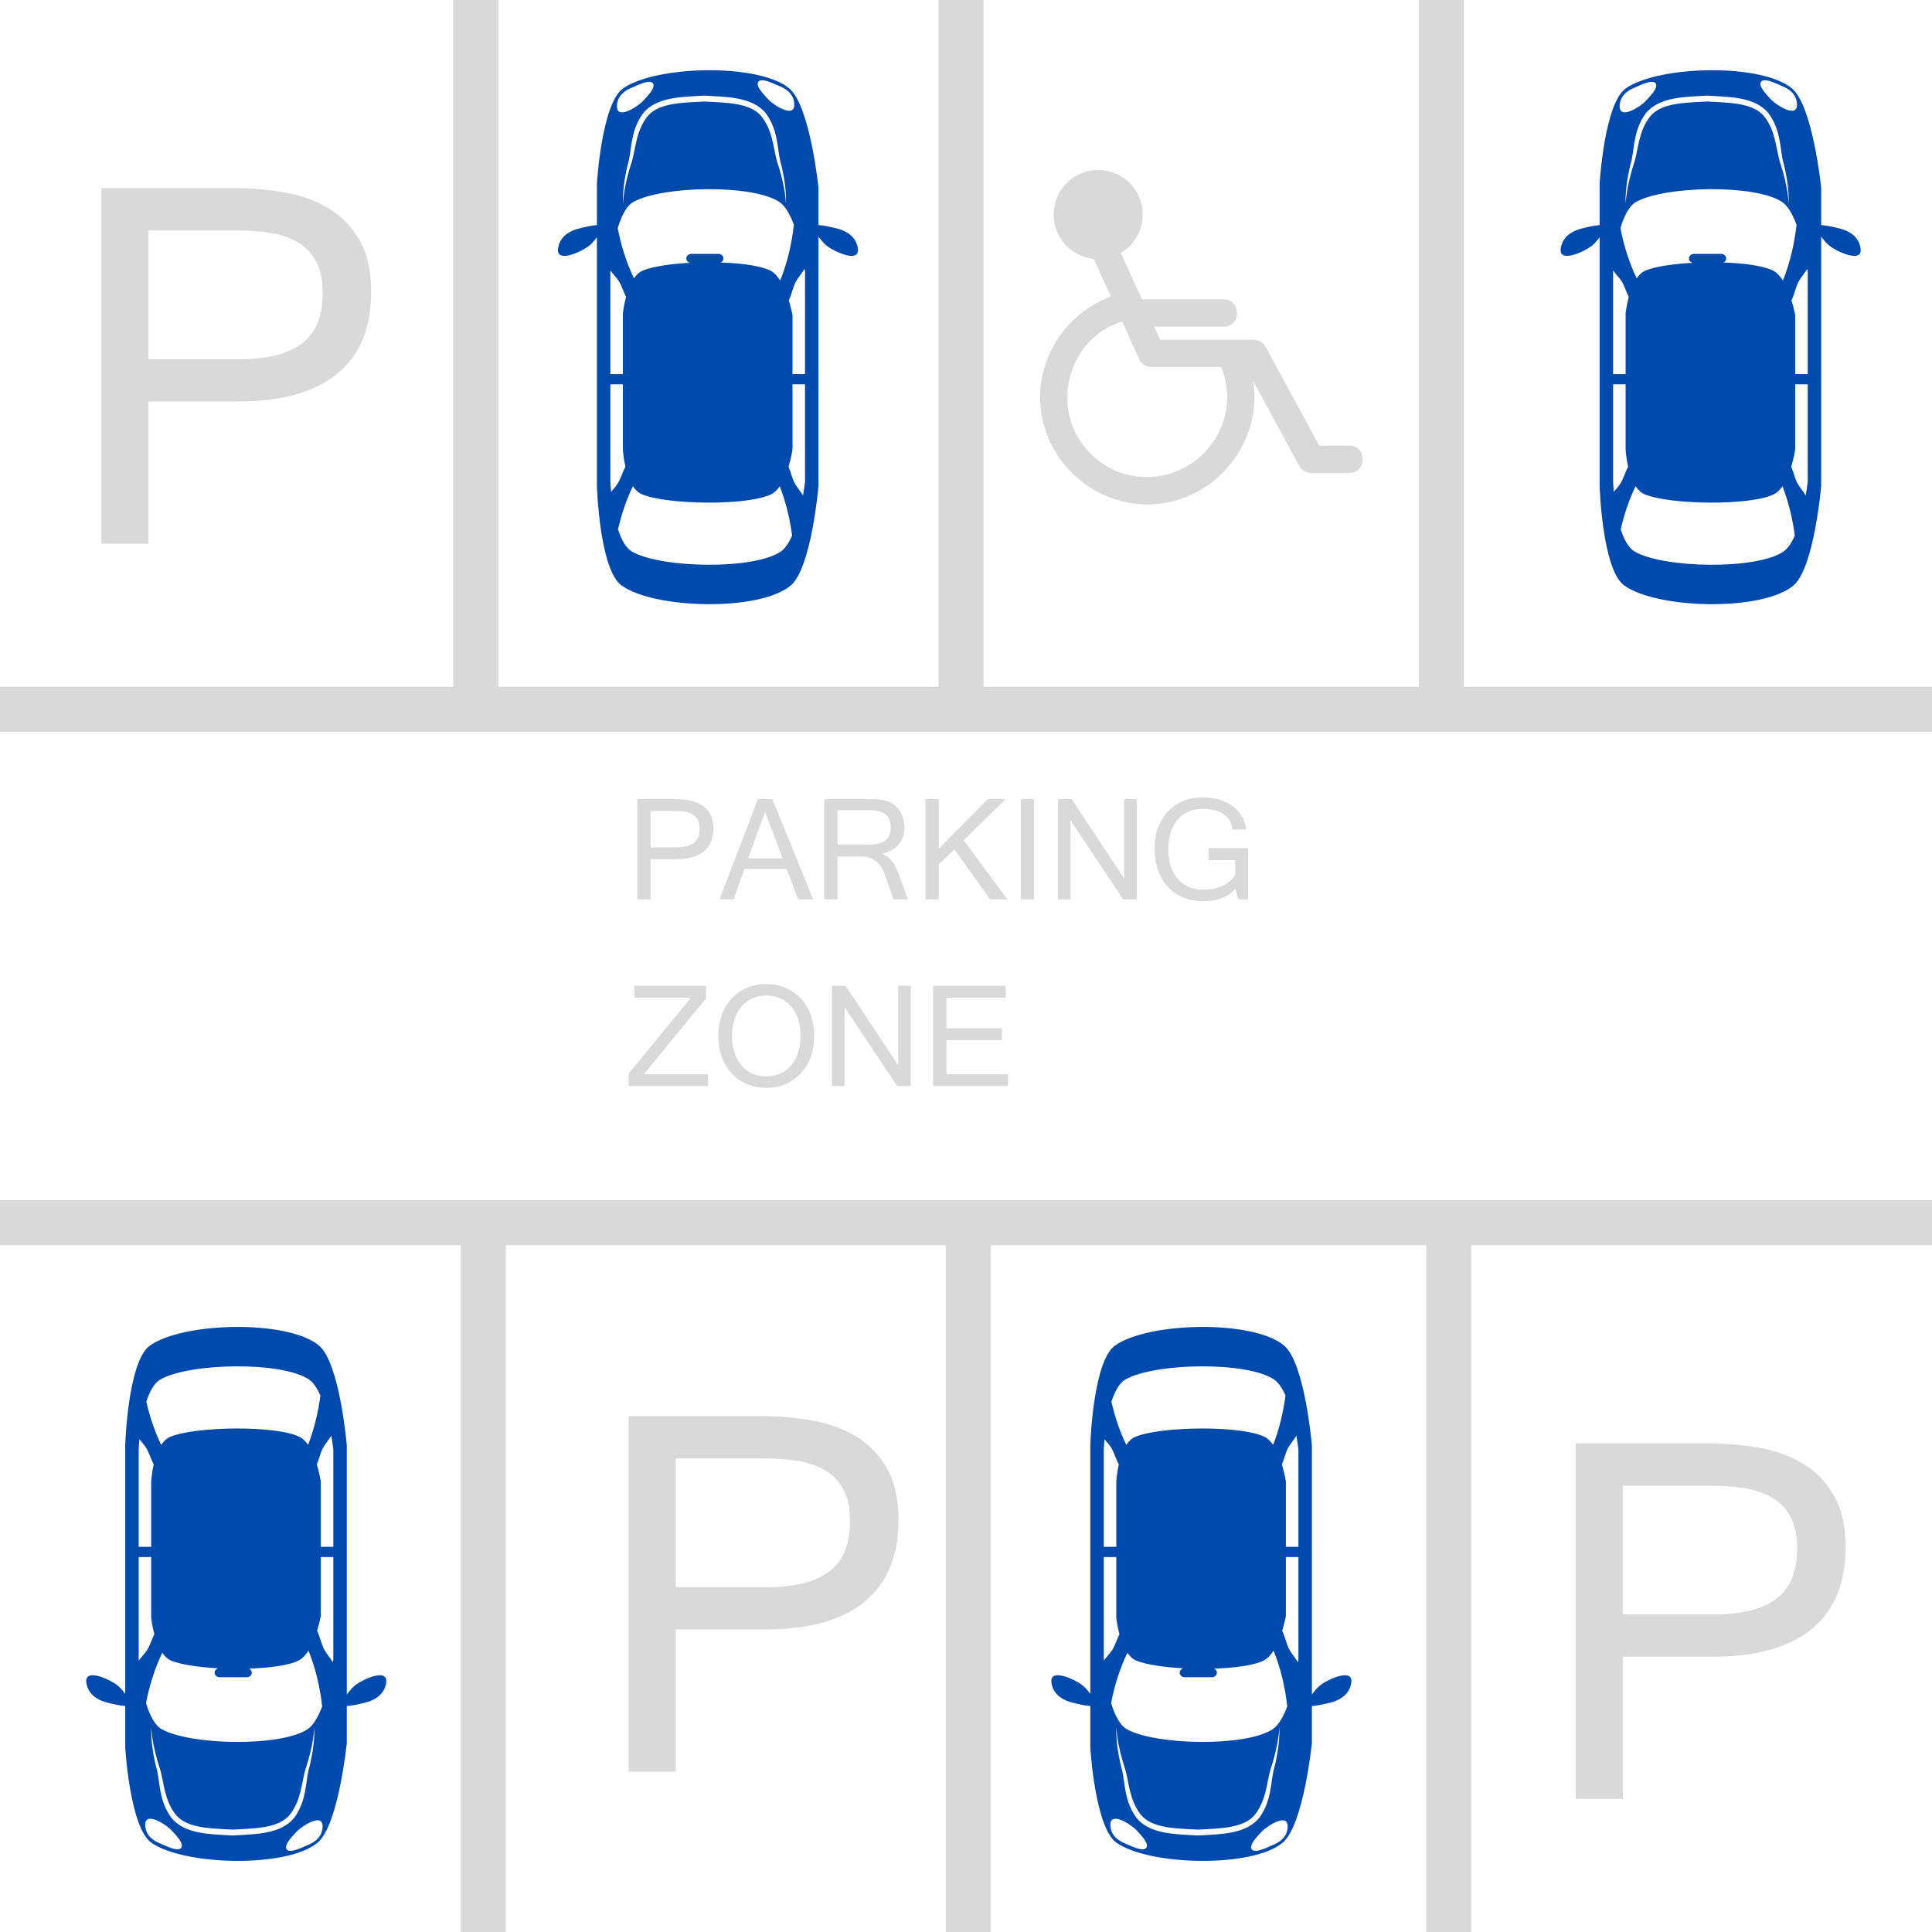 <?xml version="1.0" encoding="UTF-8" standalone="no"?><svg xmlns="http://www.w3.org/2000/svg" xmlns:xlink="http://www.w3.org/1999/xlink" fill="#000000" height="800" preserveAspectRatio="xMidYMid meet" version="1" viewBox="0.0 0.0 800.0 800.0" width="800" zoomAndPan="magnify"><g><g id="change1_1"><path d="M 61.473 148.734 L 98.945 148.734 C 105.191 148.734 110.508 148.141 114.895 146.949 C 119.281 145.762 122.867 144.012 125.656 141.707 C 128.441 139.402 130.469 136.539 131.734 133.121 C 132.996 129.699 133.629 125.758 133.629 121.297 C 133.629 115.871 132.684 111.465 130.785 108.082 C 128.891 104.699 126.324 102.078 123.09 100.219 C 119.855 98.363 116.102 97.098 111.824 96.426 C 107.551 95.758 103.035 95.422 98.277 95.422 L 61.473 95.422 Z M 41.953 77.914 L 97.16 77.914 C 104.594 77.914 111.715 78.547 118.52 79.809 C 125.32 81.074 131.324 83.324 136.527 86.559 C 141.734 89.789 145.898 94.18 149.02 99.719 C 152.145 105.258 153.703 112.305 153.703 120.852 C 153.703 135.797 149.02 147.102 139.652 154.758 C 130.285 162.414 116.566 166.242 98.5 166.242 L 61.473 166.242 L 61.473 225.129 L 41.953 225.129 L 41.953 77.914" fill="#d9d9d9"/></g><g id="change1_2"><path d="M 269.367 350.871 L 279.938 350.871 C 281.699 350.871 283.199 350.703 284.438 350.371 C 285.672 350.035 286.684 349.543 287.473 348.891 C 288.258 348.242 288.828 347.434 289.188 346.469 C 289.543 345.504 289.719 344.395 289.719 343.137 C 289.719 341.605 289.453 340.363 288.918 339.406 C 288.383 338.453 287.66 337.715 286.746 337.191 C 285.836 336.668 284.777 336.309 283.57 336.121 C 282.367 335.934 281.09 335.836 279.75 335.836 L 269.367 335.836 Z M 263.863 330.898 L 279.434 330.898 C 281.531 330.898 283.539 331.078 285.457 331.434 C 287.375 331.789 289.07 332.426 290.539 333.336 C 292.004 334.25 293.18 335.484 294.062 337.047 C 294.941 338.609 295.383 340.598 295.383 343.008 C 295.383 347.223 294.062 350.41 291.418 352.57 C 288.777 354.73 284.906 355.812 279.812 355.812 L 269.367 355.812 L 269.367 372.422 L 263.863 372.422 L 263.863 330.898" fill="#d9d9d9"/></g><g id="change1_3"><path d="M 324.102 355.402 L 316.773 336.184 L 309.82 355.402 Z M 336.746 372.422 L 330.52 372.422 L 325.707 359.805 L 308.312 359.805 L 303.719 372.422 L 297.93 372.422 L 313.848 330.898 L 319.824 330.898 L 336.746 372.422" fill="#d9d9d9"/></g><g id="change1_4"><path d="M 346.812 349.711 L 359.141 349.711 C 360.84 349.711 362.305 349.582 363.531 349.332 C 364.758 349.082 365.762 348.672 366.551 348.105 C 367.336 347.539 367.914 346.793 368.281 345.871 C 368.648 344.949 368.832 343.828 368.832 342.508 C 368.832 340.113 368.098 338.348 366.629 337.207 C 365.16 336.062 362.938 335.492 359.961 335.492 L 346.812 335.492 Z M 375.973 372.422 L 369.996 372.422 L 366.094 361.285 C 365.738 360.32 365.266 359.434 364.68 358.629 C 364.09 357.82 363.41 357.121 362.633 356.535 C 361.859 355.949 360.992 355.492 360.039 355.168 C 359.086 354.84 358.074 354.68 357.004 354.68 L 346.812 354.68 L 346.812 372.422 L 341.309 372.422 L 341.309 330.898 L 359.707 330.898 C 360.82 330.898 361.879 330.926 362.887 330.977 C 363.891 331.031 364.852 331.145 365.762 331.324 C 366.676 331.5 367.539 331.77 368.359 332.125 C 369.176 332.48 369.953 332.977 370.688 333.605 C 371.945 334.715 372.898 336.059 373.547 337.629 C 374.199 339.203 374.523 340.828 374.523 342.508 C 374.523 343.953 374.309 345.285 373.879 346.5 C 373.449 347.719 372.832 348.797 372.023 349.742 C 371.215 350.684 370.234 351.48 369.082 352.133 C 367.93 352.781 366.629 353.242 365.184 353.516 L 365.184 353.609 C 368.074 354.512 370.301 357.02 371.852 361.129 L 375.973 372.422" fill="#d9d9d9"/></g><g id="change1_5"><path d="M 417.18 372.422 L 409.977 372.422 L 395.191 351.691 L 388.711 357.98 L 388.711 372.422 L 383.207 372.422 L 383.207 330.898 L 388.711 330.898 L 388.711 351.473 L 409.031 330.898 L 416.422 330.898 L 399.027 347.914 L 417.18 372.422" fill="#d9d9d9"/></g><g id="change1_6"><path d="M 428.156 372.422 L 422.684 372.422 L 422.684 330.898 L 428.156 330.898 L 428.156 372.422" fill="#d9d9d9"/></g><g id="change1_7"><path d="M 470.715 372.422 L 465.086 372.422 L 443.285 339.676 L 443.285 372.422 L 438.062 372.422 L 438.062 330.898 L 443.758 330.898 L 465.461 363.707 L 465.461 330.898 L 470.715 330.898 L 470.715 372.422" fill="#d9d9d9"/></g><g id="change1_8"><path d="M 498.145 373.145 C 495.145 373.145 492.414 372.629 489.949 371.602 C 487.484 370.574 485.371 369.117 483.609 367.23 C 481.852 365.344 480.484 363.078 479.523 360.438 C 478.559 357.793 478.074 354.855 478.074 351.629 C 478.074 348.355 478.559 345.398 479.523 342.758 C 480.484 340.113 481.844 337.859 483.598 335.996 C 485.348 334.129 487.441 332.691 489.887 331.684 C 492.328 330.68 495.02 330.176 497.953 330.176 C 500.43 330.176 502.727 330.488 504.848 331.117 C 506.961 331.75 508.816 332.645 510.41 333.809 C 512.008 334.973 513.297 336.371 514.281 338.008 C 515.266 339.645 515.855 341.48 516.043 343.512 L 510.316 343.512 C 510.215 342.172 509.852 340.965 509.23 339.895 C 508.613 338.824 507.773 337.926 506.715 337.191 C 505.656 336.457 504.395 335.895 502.926 335.508 C 501.457 335.117 499.832 334.926 498.051 334.926 C 495.934 334.926 493.996 335.293 492.246 336.027 C 490.496 336.762 488.988 337.84 487.73 339.266 C 486.477 340.691 485.5 342.441 484.809 344.52 C 484.113 346.594 483.77 348.965 483.77 351.629 C 483.77 354.27 484.113 356.629 484.809 358.707 C 485.5 360.781 486.477 362.539 487.73 363.973 C 488.988 365.41 490.5 366.512 492.262 367.277 C 494.023 368.043 495.965 368.426 498.082 368.426 C 501.121 368.426 503.742 367.938 505.945 366.961 C 508.145 365.988 509.98 364.516 511.449 362.543 L 511.449 356.188 L 500.504 356.188 L 500.504 351.219 L 516.828 351.219 L 516.828 372.422 L 512.863 372.422 L 511.449 368.047 C 508.617 371.445 504.184 373.145 498.145 373.145" fill="#d9d9d9"/></g><g id="change1_9"><path d="M 293.148 449.727 L 260.309 449.727 L 260.309 444.566 L 286.07 413.145 L 262.668 413.145 L 262.668 408.203 L 292.395 408.203 L 292.395 413.395 L 266.633 444.785 L 293.148 444.785 L 293.148 449.727" fill="#d9d9d9"/></g><g id="change1_10"><path d="M 317.277 445.73 C 319.352 445.73 321.262 445.348 323 444.582 C 324.742 443.816 326.238 442.715 327.496 441.277 C 328.758 439.844 329.738 438.086 330.441 436.012 C 331.141 433.934 331.492 431.574 331.492 428.934 C 331.492 426.289 331.137 423.934 330.422 421.855 C 329.711 419.777 328.727 418.027 327.469 416.602 C 326.207 415.176 324.719 414.094 323 413.348 C 321.281 412.605 319.414 412.23 317.402 412.23 C 315.324 412.23 313.418 412.605 311.676 413.363 C 309.938 414.117 308.43 415.215 307.164 416.648 C 305.895 418.086 304.902 419.84 304.191 421.902 C 303.477 423.969 303.121 426.312 303.121 428.934 C 303.121 431.574 303.473 433.934 304.176 436.012 C 304.875 438.086 305.855 439.844 307.113 441.277 C 308.375 442.715 309.867 443.816 311.598 444.582 C 313.328 445.348 315.219 445.73 317.277 445.73 Z M 317.305 407.48 C 320.18 407.48 322.832 407.992 325.266 409.02 C 327.699 410.051 329.793 411.504 331.555 413.379 C 333.316 415.258 334.691 417.516 335.676 420.156 C 336.66 422.801 337.156 425.727 337.156 428.934 C 337.156 432.121 336.668 435.031 335.691 437.66 C 334.719 440.293 333.355 442.559 331.602 444.457 C 329.852 446.355 327.762 447.828 325.328 448.875 C 322.895 449.926 320.223 450.449 317.305 450.449 C 314.391 450.449 311.719 449.93 309.285 448.891 C 306.852 447.855 304.758 446.391 302.996 444.504 C 301.234 442.613 299.863 440.352 298.891 437.711 C 297.914 435.066 297.426 432.141 297.426 428.934 C 297.426 425.703 297.926 422.77 298.922 420.125 C 299.918 417.484 301.297 415.227 303.059 413.348 C 304.82 411.473 306.918 410.023 309.348 409.008 C 311.781 407.988 314.434 407.48 317.305 407.48" fill="#d9d9d9"/></g><g id="change1_11"><path d="M 377.137 449.727 L 371.504 449.727 L 349.707 416.98 L 349.707 449.727 L 344.484 449.727 L 344.484 408.203 L 350.18 408.203 L 371.883 441.012 L 371.883 408.203 L 377.137 408.203 L 377.137 449.727" fill="#d9d9d9"/></g><g id="change1_12"><path d="M 417.398 449.727 L 386.383 449.727 L 386.383 408.203 L 416.453 408.203 L 416.453 413.145 L 391.887 413.145 L 391.887 425.758 L 414.852 425.758 L 414.852 430.695 L 391.887 430.695 L 391.887 444.785 L 417.398 444.785 L 417.398 449.727" fill="#d9d9d9"/></g><g id="change2_1"><path d="M 133.449 757.637 C 132.844 761.074 130.035 762.969 127.211 764.082 C 125.551 764.734 119.129 768.168 118.465 765.219 C 118.031 763.301 121.504 759.887 122.809 758.461 C 124.949 756.121 134.863 749.633 133.449 757.637 Z M 96.387 760.047 C 87.445 759.473 76.535 759.695 70.895 752.621 C 66.012 745.895 66.258 738.719 65.09 733.32 C 62.109 722.359 62.598 715.188 62.719 715.238 C 62.605 715.262 62.773 722.227 66.43 733.094 C 67.895 738.52 68.18 745.637 72.781 751.445 C 77.426 757.098 87.133 757.105 96.387 757.602 C 105.641 757.105 115.348 757.098 119.992 751.445 C 124.594 745.637 124.879 738.52 126.344 733.094 C 129.996 722.227 130.168 715.262 130.059 715.238 C 130.176 715.188 130.664 722.359 127.684 733.32 C 126.516 738.719 126.762 745.895 121.879 752.621 C 116.238 759.695 105.328 759.473 96.387 760.047 Z M 75.27 764.574 C 74.605 767.523 68.188 764.09 66.527 763.438 C 63.703 762.32 60.895 760.434 60.285 756.992 C 58.871 748.988 68.785 755.48 70.93 757.816 C 72.234 759.242 75.703 762.66 75.27 764.574 Z M 66.383 571.23 C 78.391 564.309 116.777 563.617 127.945 571.23 C 129.816 572.504 131.379 574.93 132.672 577.855 C 131.777 584.727 130.086 591.82 127.559 598.285 C 126.562 596.844 125.402 595.664 124.059 594.992 C 114.328 590.125 80.879 590.566 70.418 594.992 C 68.93 595.621 67.727 596.816 66.75 598.309 C 64.027 592.703 61.969 586.531 60.598 580.438 C 61.918 576.301 63.773 572.734 66.383 571.23 Z M 132.84 640.508 L 132.84 613.52 C 132.84 613.52 132.359 610.246 131.195 606.402 C 132.117 604.199 132.715 601.441 133.742 599.555 C 134.645 597.895 136.152 596.199 137.199 594.488 C 137.773 597.852 138.023 600.184 138.023 600.184 L 138.023 640.508 Z M 67.199 684.387 C 68.215 685.852 69.434 687.023 70.902 687.633 C 74.922 689.293 82.297 690.375 90.379 690.805 C 89.5 691.039 88.859 691.758 88.859 692.617 C 88.859 693.664 89.805 694.516 90.973 694.516 L 102.152 694.516 C 103.32 694.516 104.266 693.664 104.266 692.617 C 104.266 691.883 103.797 691.254 103.117 690.938 C 111.734 690.652 119.609 689.586 123.57 687.633 C 125.195 686.828 126.578 685.312 127.742 683.473 C 130.684 690.734 132.551 698.848 133.398 706.57 C 131.844 710.719 129.859 714.348 127.387 716.008 C 116.344 723.418 78.836 722.703 66.945 716.008 C 63.992 714.344 61.914 709.988 60.469 705.211 C 61.797 698.184 64.047 690.906 67.199 684.387 Z M 62.613 644.746 L 62.613 669.875 C 62.613 669.875 62.926 673.016 63.914 676.688 C 62.852 678.777 62.086 681.434 60.93 683.219 C 60 684.664 58.555 686.121 57.43 687.605 L 57.43 644.746 Z M 57.43 600.184 C 57.43 600.184 57.492 598.52 57.727 595.98 C 58.676 597.117 59.707 598.242 60.426 599.359 C 61.664 601.281 62.457 604.199 63.652 606.352 C 62.781 610.211 62.613 613.52 62.613 613.52 L 62.613 640.508 L 57.43 640.508 Z M 138.023 687.051 C 138.023 687.051 137.961 687.516 137.84 688.328 C 136.789 686.535 135.195 684.758 134.25 683.027 C 133.074 680.871 132.469 677.598 131.301 675.293 C 132.359 671.867 132.84 669.105 132.84 669.105 L 132.84 644.746 L 138.023 644.746 Z M 146.984 697.898 C 145.715 698.945 144.633 700.281 143.598 701.664 L 143.598 598.371 C 143.598 598.371 140.707 564.508 132.129 557.207 C 119.418 546.391 75.715 547.371 62.047 557.207 C 52.883 563.805 51.855 598.371 51.855 598.371 L 51.855 701.391 C 50.879 700.105 49.855 698.879 48.672 697.898 C 45.762 695.504 33.086 689.43 36.18 698.504 C 37.512 702.402 41.113 704.184 44.59 705.062 C 46.051 705.43 49.219 706.223 51.855 706.438 L 51.855 723.578 C 51.855 723.578 53.773 756.766 62.684 763.027 C 76.227 772.547 118.918 773.562 131.492 763.027 C 140.16 755.766 143.598 721.863 143.598 721.863 L 143.598 706.453 C 146.266 706.262 149.566 705.438 151.07 705.062 C 154.547 704.184 158.145 702.402 159.477 698.504 C 162.574 689.43 149.895 695.504 146.984 697.898" fill="#004aad"/></g><g id="change2_2"><path d="M 318.129 41.176 C 316.82 39.75 313.352 36.336 313.785 34.418 C 314.449 31.465 320.867 34.902 322.531 35.559 C 325.352 36.672 328.164 38.562 328.77 42 C 330.184 50.004 320.27 43.516 318.129 41.176 Z M 317.199 47.016 C 322.082 53.742 321.832 60.922 323 66.316 C 325.984 77.273 325.496 84.449 325.375 84.395 C 325.484 84.379 325.316 77.41 321.664 66.543 C 320.199 61.113 319.914 54.004 315.312 48.191 C 310.664 42.539 300.961 42.531 291.707 42.035 C 282.453 42.531 272.746 42.539 268.102 48.191 C 263.5 54.004 263.215 61.113 261.75 66.543 C 258.094 77.41 257.926 84.379 258.035 84.395 C 257.918 84.449 257.43 77.273 260.41 66.316 C 261.578 60.922 261.328 53.742 266.215 47.016 C 271.855 39.941 282.766 40.164 291.707 39.59 C 300.648 40.164 311.559 39.941 317.199 47.016 Z M 266.246 41.816 C 264.105 44.156 254.191 50.648 255.605 42.645 C 256.211 39.203 259.023 37.312 261.848 36.199 C 263.508 35.547 269.926 32.109 270.59 35.062 C 271.02 36.977 267.555 40.395 266.246 41.816 Z M 255.918 219.195 C 257.289 213.105 259.348 206.934 262.07 201.328 C 263.047 202.82 264.25 204.016 265.734 204.645 C 276.195 209.07 309.648 209.512 319.379 204.645 C 320.723 203.973 321.883 202.793 322.879 201.352 C 325.406 207.816 327.098 214.91 327.992 221.781 C 326.699 224.707 325.137 227.133 323.266 228.406 C 312.098 236.02 273.707 235.328 261.703 228.406 C 259.094 226.902 257.238 223.336 255.918 219.195 Z M 333.344 159.129 L 333.344 199.453 C 333.344 199.453 333.094 201.785 332.52 205.148 C 331.473 203.438 329.965 201.742 329.062 200.086 C 328.035 198.191 327.438 195.438 326.516 193.234 C 327.68 189.395 328.156 186.113 328.156 186.113 L 328.156 159.129 Z M 255.789 94.426 C 257.234 89.648 259.312 85.293 262.262 83.629 C 274.156 76.934 311.664 76.219 322.707 83.629 C 325.18 85.289 327.164 88.918 328.719 93.066 C 327.871 100.789 326.004 108.902 323.062 116.164 C 321.898 114.324 320.516 112.805 318.891 112.008 C 314.93 110.051 307.051 108.984 298.438 108.699 C 299.117 108.383 299.586 107.754 299.586 107.02 C 299.586 105.973 298.641 105.121 297.473 105.121 L 286.293 105.121 C 285.125 105.121 284.18 105.973 284.18 107.02 C 284.18 107.879 284.82 108.598 285.695 108.832 C 277.617 109.262 270.242 110.344 266.223 112.008 C 264.754 112.613 263.531 113.785 262.52 115.25 C 259.363 108.73 257.113 101.453 255.789 94.426 Z M 252.746 154.891 L 252.746 112.031 C 253.875 113.516 255.32 114.973 256.25 116.418 C 257.402 118.207 258.172 120.859 259.234 122.949 C 258.242 126.621 257.934 129.762 257.934 129.762 L 257.934 154.891 Z M 252.746 159.129 L 257.934 159.129 L 257.934 186.113 C 257.934 186.113 258.102 189.426 258.973 193.289 C 257.777 195.438 256.984 198.355 255.746 200.277 C 255.023 201.395 253.996 202.52 253.047 203.656 C 252.809 201.117 252.746 199.453 252.746 199.453 Z M 333.344 154.891 L 328.156 154.891 L 328.156 130.531 C 328.156 130.531 327.68 127.77 326.621 124.344 C 327.789 122.039 328.395 118.766 329.57 116.609 C 330.516 114.879 332.109 113.098 333.16 111.309 C 333.281 112.121 333.344 112.586 333.344 112.586 Z M 354.797 101.133 C 353.465 97.234 349.863 95.453 346.391 94.574 C 344.887 94.195 341.586 93.375 338.914 93.184 L 338.914 77.773 C 338.914 77.773 335.48 43.871 326.812 36.609 C 314.238 26.074 271.543 27.086 258.004 36.609 C 249.094 42.871 247.172 76.059 247.172 76.059 L 247.172 93.199 C 244.539 93.414 241.371 94.207 239.91 94.574 C 236.434 95.453 232.832 97.234 231.5 101.133 C 228.402 110.211 241.082 104.137 243.988 101.738 C 245.18 100.758 246.199 99.531 247.172 98.246 L 247.172 201.266 C 247.172 201.266 248.203 235.832 257.367 242.43 C 271.031 252.266 314.734 253.246 327.445 242.43 C 336.027 235.129 338.914 201.266 338.914 201.266 L 338.914 97.973 C 339.953 99.355 341.035 100.688 342.305 101.738 C 345.215 104.137 357.895 110.211 354.797 101.133" fill="#004aad"/></g><g id="change2_3"><path d="M 533.07 757.637 C 532.465 761.074 529.656 762.969 526.832 764.082 C 525.172 764.734 518.754 768.168 518.09 765.219 C 517.656 763.301 521.121 759.887 522.43 758.461 C 524.57 756.121 534.484 749.633 533.07 757.637 Z M 496.008 760.047 C 487.066 759.473 476.156 759.695 470.516 752.621 C 465.633 745.895 465.883 738.719 464.715 733.32 C 461.73 722.359 462.219 715.188 462.34 715.238 C 462.23 715.262 462.395 722.227 466.055 733.094 C 467.516 738.52 467.805 745.637 472.402 751.445 C 477.051 757.098 486.758 757.105 496.008 757.602 C 505.262 757.105 514.969 757.098 519.613 751.445 C 524.215 745.637 524.5 738.52 525.965 733.094 C 529.621 722.227 529.789 715.262 529.68 715.238 C 529.801 715.188 530.285 722.359 527.305 733.32 C 526.137 738.719 526.387 745.895 521.5 752.621 C 515.859 759.695 504.949 759.473 496.008 760.047 Z M 474.895 764.574 C 474.227 767.523 467.809 764.09 466.148 763.438 C 463.324 762.32 460.516 760.434 459.906 756.992 C 458.496 748.988 468.406 755.48 470.551 757.816 C 471.855 759.242 475.324 762.66 474.895 764.574 Z M 466.008 571.23 C 478.012 564.309 516.402 563.617 527.57 571.23 C 529.438 572.504 531.004 574.93 532.293 577.855 C 531.398 584.727 529.707 591.82 527.184 598.285 C 526.184 596.844 525.027 595.664 523.684 594.992 C 513.949 590.125 480.5 590.566 470.039 594.992 C 468.555 595.621 467.352 596.816 466.371 598.309 C 463.648 592.703 461.594 586.531 460.223 580.438 C 461.539 576.301 463.398 572.734 466.008 571.23 Z M 532.461 640.508 L 532.461 613.52 C 532.461 613.52 531.98 610.246 530.816 606.402 C 531.738 604.199 532.336 601.441 533.367 599.555 C 534.27 597.895 535.773 596.199 536.82 594.488 C 537.395 597.852 537.645 600.184 537.645 600.184 L 537.645 640.508 Z M 466.824 684.387 C 467.836 685.852 469.055 687.023 470.527 687.633 C 474.543 689.293 481.918 690.375 490 690.805 C 489.121 691.039 488.48 691.758 488.48 692.617 C 488.48 693.664 489.43 694.516 490.594 694.516 L 501.773 694.516 C 502.941 694.516 503.891 693.664 503.891 692.617 C 503.891 691.883 503.422 691.254 502.742 690.938 C 511.355 690.652 519.23 689.586 523.191 687.633 C 524.816 686.828 526.199 685.312 527.363 683.473 C 530.305 690.734 532.172 698.848 533.023 706.57 C 531.465 710.719 529.48 714.348 527.012 716.008 C 515.965 723.418 478.461 722.703 466.566 716.008 C 463.613 714.344 461.535 709.988 460.094 705.211 C 461.418 698.184 463.668 690.906 466.824 684.387 Z M 462.234 644.746 L 462.234 669.875 C 462.234 669.875 462.547 673.016 463.535 676.688 C 462.477 678.777 461.707 681.434 460.555 683.219 C 459.621 684.664 458.176 686.121 457.051 687.605 L 457.051 644.746 Z M 457.051 600.184 C 457.051 600.184 457.113 598.52 457.348 595.98 C 458.301 597.117 459.328 598.242 460.051 599.359 C 461.285 601.281 462.078 604.199 463.273 606.352 C 462.402 610.211 462.234 613.52 462.234 613.52 L 462.234 640.508 L 457.051 640.508 Z M 537.645 687.051 C 537.645 687.051 537.586 687.516 537.465 688.328 C 536.41 686.535 534.816 684.758 533.871 683.027 C 532.699 680.871 532.09 677.598 530.922 675.293 C 531.98 671.867 532.461 669.105 532.461 669.105 L 532.461 644.746 L 537.645 644.746 Z M 546.609 697.898 C 545.336 698.945 544.254 700.281 543.219 701.664 L 543.219 598.371 C 543.219 598.371 540.328 564.508 531.75 557.207 C 519.039 546.391 475.336 547.371 461.668 557.207 C 452.508 563.805 451.477 598.371 451.477 598.371 L 451.477 701.391 C 450.504 700.105 449.48 698.879 448.293 697.898 C 445.383 695.504 432.707 689.43 435.805 698.504 C 437.133 702.402 440.734 704.184 444.211 705.062 C 445.676 705.43 448.844 706.223 451.477 706.438 L 451.477 723.578 C 451.477 723.578 453.395 756.766 462.309 763.027 C 475.848 772.547 518.543 773.562 531.113 763.027 C 539.781 755.766 543.219 721.863 543.219 721.863 L 543.219 706.453 C 545.891 706.262 549.188 705.438 550.691 705.062 C 554.168 704.184 557.77 702.402 559.102 698.504 C 562.195 689.43 549.52 695.504 546.609 697.898" fill="#004aad"/></g><g id="change2_4"><path d="M 733.324 41.176 C 732.02 39.746 728.551 36.336 728.98 34.414 C 729.648 31.469 736.066 34.902 737.73 35.555 C 740.551 36.672 743.359 38.562 743.969 42 C 745.383 50.004 735.469 43.516 733.324 41.176 Z M 732.395 47.016 C 737.281 53.742 737.031 60.922 738.199 66.316 C 741.184 77.273 740.695 84.449 740.574 84.395 C 740.688 84.375 740.516 77.406 736.859 66.543 C 735.395 61.113 735.109 54 730.508 48.191 C 725.863 42.539 716.156 42.531 706.906 42.035 C 697.652 42.531 687.945 42.539 683.301 48.191 C 678.699 54 678.41 61.113 676.945 66.543 C 673.293 77.406 673.125 84.375 673.234 84.395 C 673.113 84.449 672.625 77.273 675.609 66.316 C 676.777 60.922 676.527 53.742 681.41 47.016 C 687.055 39.941 697.961 40.164 706.906 39.59 C 715.848 40.164 726.754 39.941 732.395 47.016 Z M 681.445 41.816 C 679.305 44.156 669.391 50.648 670.805 42.645 C 671.41 39.203 674.223 37.312 677.043 36.199 C 678.703 35.547 685.121 32.109 685.789 35.062 C 686.223 36.977 682.754 40.391 681.445 41.816 Z M 671.113 219.195 C 672.488 213.102 674.543 206.934 677.27 201.328 C 678.246 202.82 679.449 204.016 680.934 204.645 C 691.395 209.07 724.848 209.512 734.578 204.645 C 735.922 203.973 737.078 202.789 738.078 201.352 C 740.605 207.816 742.297 214.91 743.188 221.777 C 741.898 224.707 740.336 227.133 738.465 228.406 C 727.297 236.02 688.906 235.328 676.902 228.406 C 674.293 226.902 672.438 223.336 671.113 219.195 Z M 748.539 159.129 L 748.539 199.453 C 748.539 199.453 748.289 201.785 747.719 205.148 C 746.668 203.438 745.164 201.738 744.262 200.082 C 743.23 198.195 742.637 195.438 741.715 193.234 C 742.879 189.391 743.355 186.113 743.355 186.113 L 743.355 159.129 Z M 670.988 94.426 C 672.434 89.648 674.512 85.293 677.461 83.629 C 689.355 76.934 726.863 76.219 737.906 83.629 C 740.375 85.285 742.359 88.918 743.918 93.066 C 743.066 100.789 741.199 108.902 738.262 116.164 C 737.098 114.324 735.715 112.805 734.09 112.004 C 730.125 110.051 722.25 108.984 713.637 108.699 C 714.316 108.383 714.785 107.754 714.785 107.02 C 714.785 105.973 713.84 105.121 712.672 105.121 L 701.488 105.121 C 700.324 105.121 699.379 105.973 699.379 107.02 C 699.379 107.879 700.02 108.598 700.895 108.832 C 692.812 109.262 685.438 110.344 681.422 112.004 C 679.949 112.613 678.73 113.785 677.719 115.25 C 674.562 108.73 672.312 101.453 670.988 94.426 Z M 667.945 154.891 L 667.945 112.027 C 669.07 113.516 670.516 114.973 671.449 116.418 C 672.602 118.203 673.371 120.855 674.434 122.949 C 673.441 126.621 673.133 129.762 673.133 129.762 L 673.133 154.891 Z M 667.945 159.129 L 673.133 159.129 L 673.133 186.113 C 673.133 186.113 673.301 189.43 674.172 193.285 C 672.977 195.438 672.184 198.355 670.945 200.273 C 670.223 201.395 669.195 202.52 668.242 203.656 C 668.008 201.117 667.945 199.453 667.945 199.453 Z M 748.539 154.891 L 743.355 154.891 L 743.355 130.531 C 743.355 130.531 742.879 127.77 741.816 124.344 C 742.984 122.039 743.594 118.762 744.77 116.609 C 745.711 114.879 747.309 113.098 748.359 111.309 C 748.48 112.121 748.539 112.586 748.539 112.586 Z M 769.996 101.137 C 768.664 97.234 765.062 95.453 761.586 94.574 C 760.086 94.195 756.785 93.375 754.113 93.184 L 754.113 77.773 C 754.113 77.773 750.68 43.871 742.008 36.609 C 729.438 26.074 686.742 27.086 673.203 36.609 C 664.293 42.871 662.371 76.059 662.371 76.059 L 662.371 93.199 C 659.738 93.414 656.57 94.207 655.105 94.574 C 651.629 95.453 648.027 97.234 646.699 101.137 C 643.602 110.207 656.277 104.137 659.188 101.734 C 660.375 100.758 661.398 99.531 662.371 98.246 L 662.371 201.266 C 662.371 201.266 663.402 235.832 672.562 242.43 C 686.23 252.266 729.934 253.246 742.645 242.43 C 751.223 235.129 754.113 201.266 754.113 201.266 L 754.113 97.973 C 755.148 99.355 756.23 100.688 757.504 101.734 C 760.414 104.137 773.094 110.207 769.996 101.137" fill="#004aad"/></g><g id="change1_13"><path d="M 800 303.043 L 0 303.043 L 0 284.379 L 800 284.379 L 800 303.043" fill="#d9d9d9"/></g><g id="change1_14"><path d="M 800 515.621 L 0 515.621 L 0 496.953 L 800 496.953 L 800 515.621" fill="#d9d9d9"/></g><g id="change1_15"><path d="M 187.707 303.043 L 187.707 0 L 206.371 0 L 206.371 303.043 L 187.707 303.043" fill="#d9d9d9"/></g><g id="change1_16"><path d="M 388.57 303.043 L 388.57 0 L 407.234 0 L 407.234 303.043 L 388.57 303.043" fill="#d9d9d9"/></g><g id="change1_17"><path d="M 587.496 303.043 L 587.496 0 L 606.16 0 L 606.16 303.043 L 587.496 303.043" fill="#d9d9d9"/></g><g id="change1_18"><path d="M 190.773 800 L 190.773 496.953 L 209.438 496.953 L 209.438 800 L 190.773 800" fill="#d9d9d9"/></g><g id="change1_19"><path d="M 391.633 800 L 391.633 496.953 L 410.301 496.953 L 410.301 800 L 391.633 800" fill="#d9d9d9"/></g><g id="change1_20"><path d="M 590.562 800 L 590.562 496.953 L 609.227 496.953 L 609.227 800 L 590.562 800" fill="#d9d9d9"/></g><g id="change1_21"><path d="M 279.828 657.219 L 317.301 657.219 C 323.547 657.219 328.859 656.621 333.246 655.434 C 337.637 654.242 341.223 652.496 344.012 650.191 C 346.801 647.887 348.824 645.023 350.09 641.605 C 351.355 638.184 351.984 634.242 351.984 629.781 C 351.984 624.355 351.035 619.949 349.141 616.566 C 347.246 613.184 344.68 610.562 341.445 608.703 C 338.211 606.848 334.457 605.578 330.184 604.91 C 325.906 604.242 321.391 603.906 316.633 603.906 L 279.828 603.906 Z M 260.309 586.395 L 315.516 586.395 C 322.949 586.395 330.07 587.027 336.871 588.293 C 343.676 589.559 349.68 591.809 354.887 595.039 C 360.09 598.273 364.254 602.664 367.375 608.199 C 370.496 613.738 372.062 620.785 372.062 629.336 C 372.062 644.277 367.375 655.582 358.008 663.238 C 348.641 670.898 334.922 674.727 316.855 674.727 L 279.828 674.727 L 279.828 733.613 L 260.309 733.613 L 260.309 586.395" fill="#d9d9d9"/></g><g id="change1_22"><path d="M 671.988 668.527 L 709.461 668.527 C 715.707 668.527 721.023 667.934 725.41 666.742 C 729.797 665.559 733.387 663.809 736.172 661.504 C 738.961 659.199 740.988 656.336 742.25 652.914 C 743.516 649.496 744.145 645.555 744.145 641.094 C 744.145 635.664 743.199 631.262 741.305 627.879 C 739.406 624.492 736.844 621.871 733.605 620.016 C 730.371 618.156 726.617 616.891 722.344 616.223 C 718.066 615.555 713.551 615.219 708.793 615.219 L 671.988 615.219 Z M 652.473 597.711 L 707.68 597.711 C 715.113 597.711 722.23 598.34 729.035 599.605 C 735.84 600.871 741.844 603.117 747.047 606.352 C 752.254 609.586 756.414 613.977 759.539 619.512 C 762.66 625.051 764.223 632.098 764.223 640.645 C 764.223 655.594 759.539 666.895 750.172 674.551 C 740.801 682.211 727.086 686.039 709.016 686.039 L 671.988 686.039 L 671.988 744.926 L 652.473 744.926 L 652.473 597.711" fill="#d9d9d9"/></g><g id="change1_23"><path d="M 465.695 196.266 C 456.094 193.562 447.859 185.879 444.344 177.031 C 440.328 166.938 441.434 155.938 447.031 146.801 C 451.125 140.117 457.469 135.418 464.656 133.094 C 467.09 138.461 469.527 143.828 471.961 149.199 C 472.742 150.926 474.98 151.984 476.785 151.984 C 486.402 151.984 496.02 151.984 505.641 151.984 C 507.242 155.895 508.129 160.125 508.168 164.441 C 507.973 186.543 486.824 202.211 465.695 196.266 Z M 558.824 184.539 C 554.641 184.539 550.457 184.539 546.273 184.539 C 538.848 170.855 531.418 157.172 523.988 143.488 C 523.066 141.785 521.078 140.703 519.168 140.703 C 506.254 140.703 493.34 140.703 480.426 140.703 C 479.605 138.887 478.777 137.07 477.957 135.258 C 487.543 135.258 497.133 135.258 506.719 135.258 C 514.004 135.258 514.066 123.977 506.801 123.977 C 495.48 123.977 484.16 123.977 472.84 123.977 C 469.93 117.559 467.02 111.145 464.109 104.73 C 469.539 101.52 473.184 95.605 473.184 88.84 C 473.184 78.652 464.926 70.391 454.734 70.391 C 444.547 70.391 436.289 78.652 436.289 88.84 C 436.289 98.41 443.578 106.281 452.91 107.195 C 455.266 112.395 457.621 117.59 459.98 122.785 C 441.656 129.57 428.879 148.332 430.871 168.621 C 433.16 191.934 453.645 209.871 477.109 208.828 C 500.602 207.781 519.242 187.871 519.449 164.523 C 519.43 162.184 519.215 159.883 518.844 157.637 C 525.246 169.434 531.648 181.234 538.055 193.035 C 538.98 194.734 540.969 195.82 542.879 195.82 C 548.168 195.82 553.453 195.82 558.742 195.82 C 566.023 195.82 566.09 184.539 558.824 184.539" fill="#d9d9d9"/></g></g></svg>